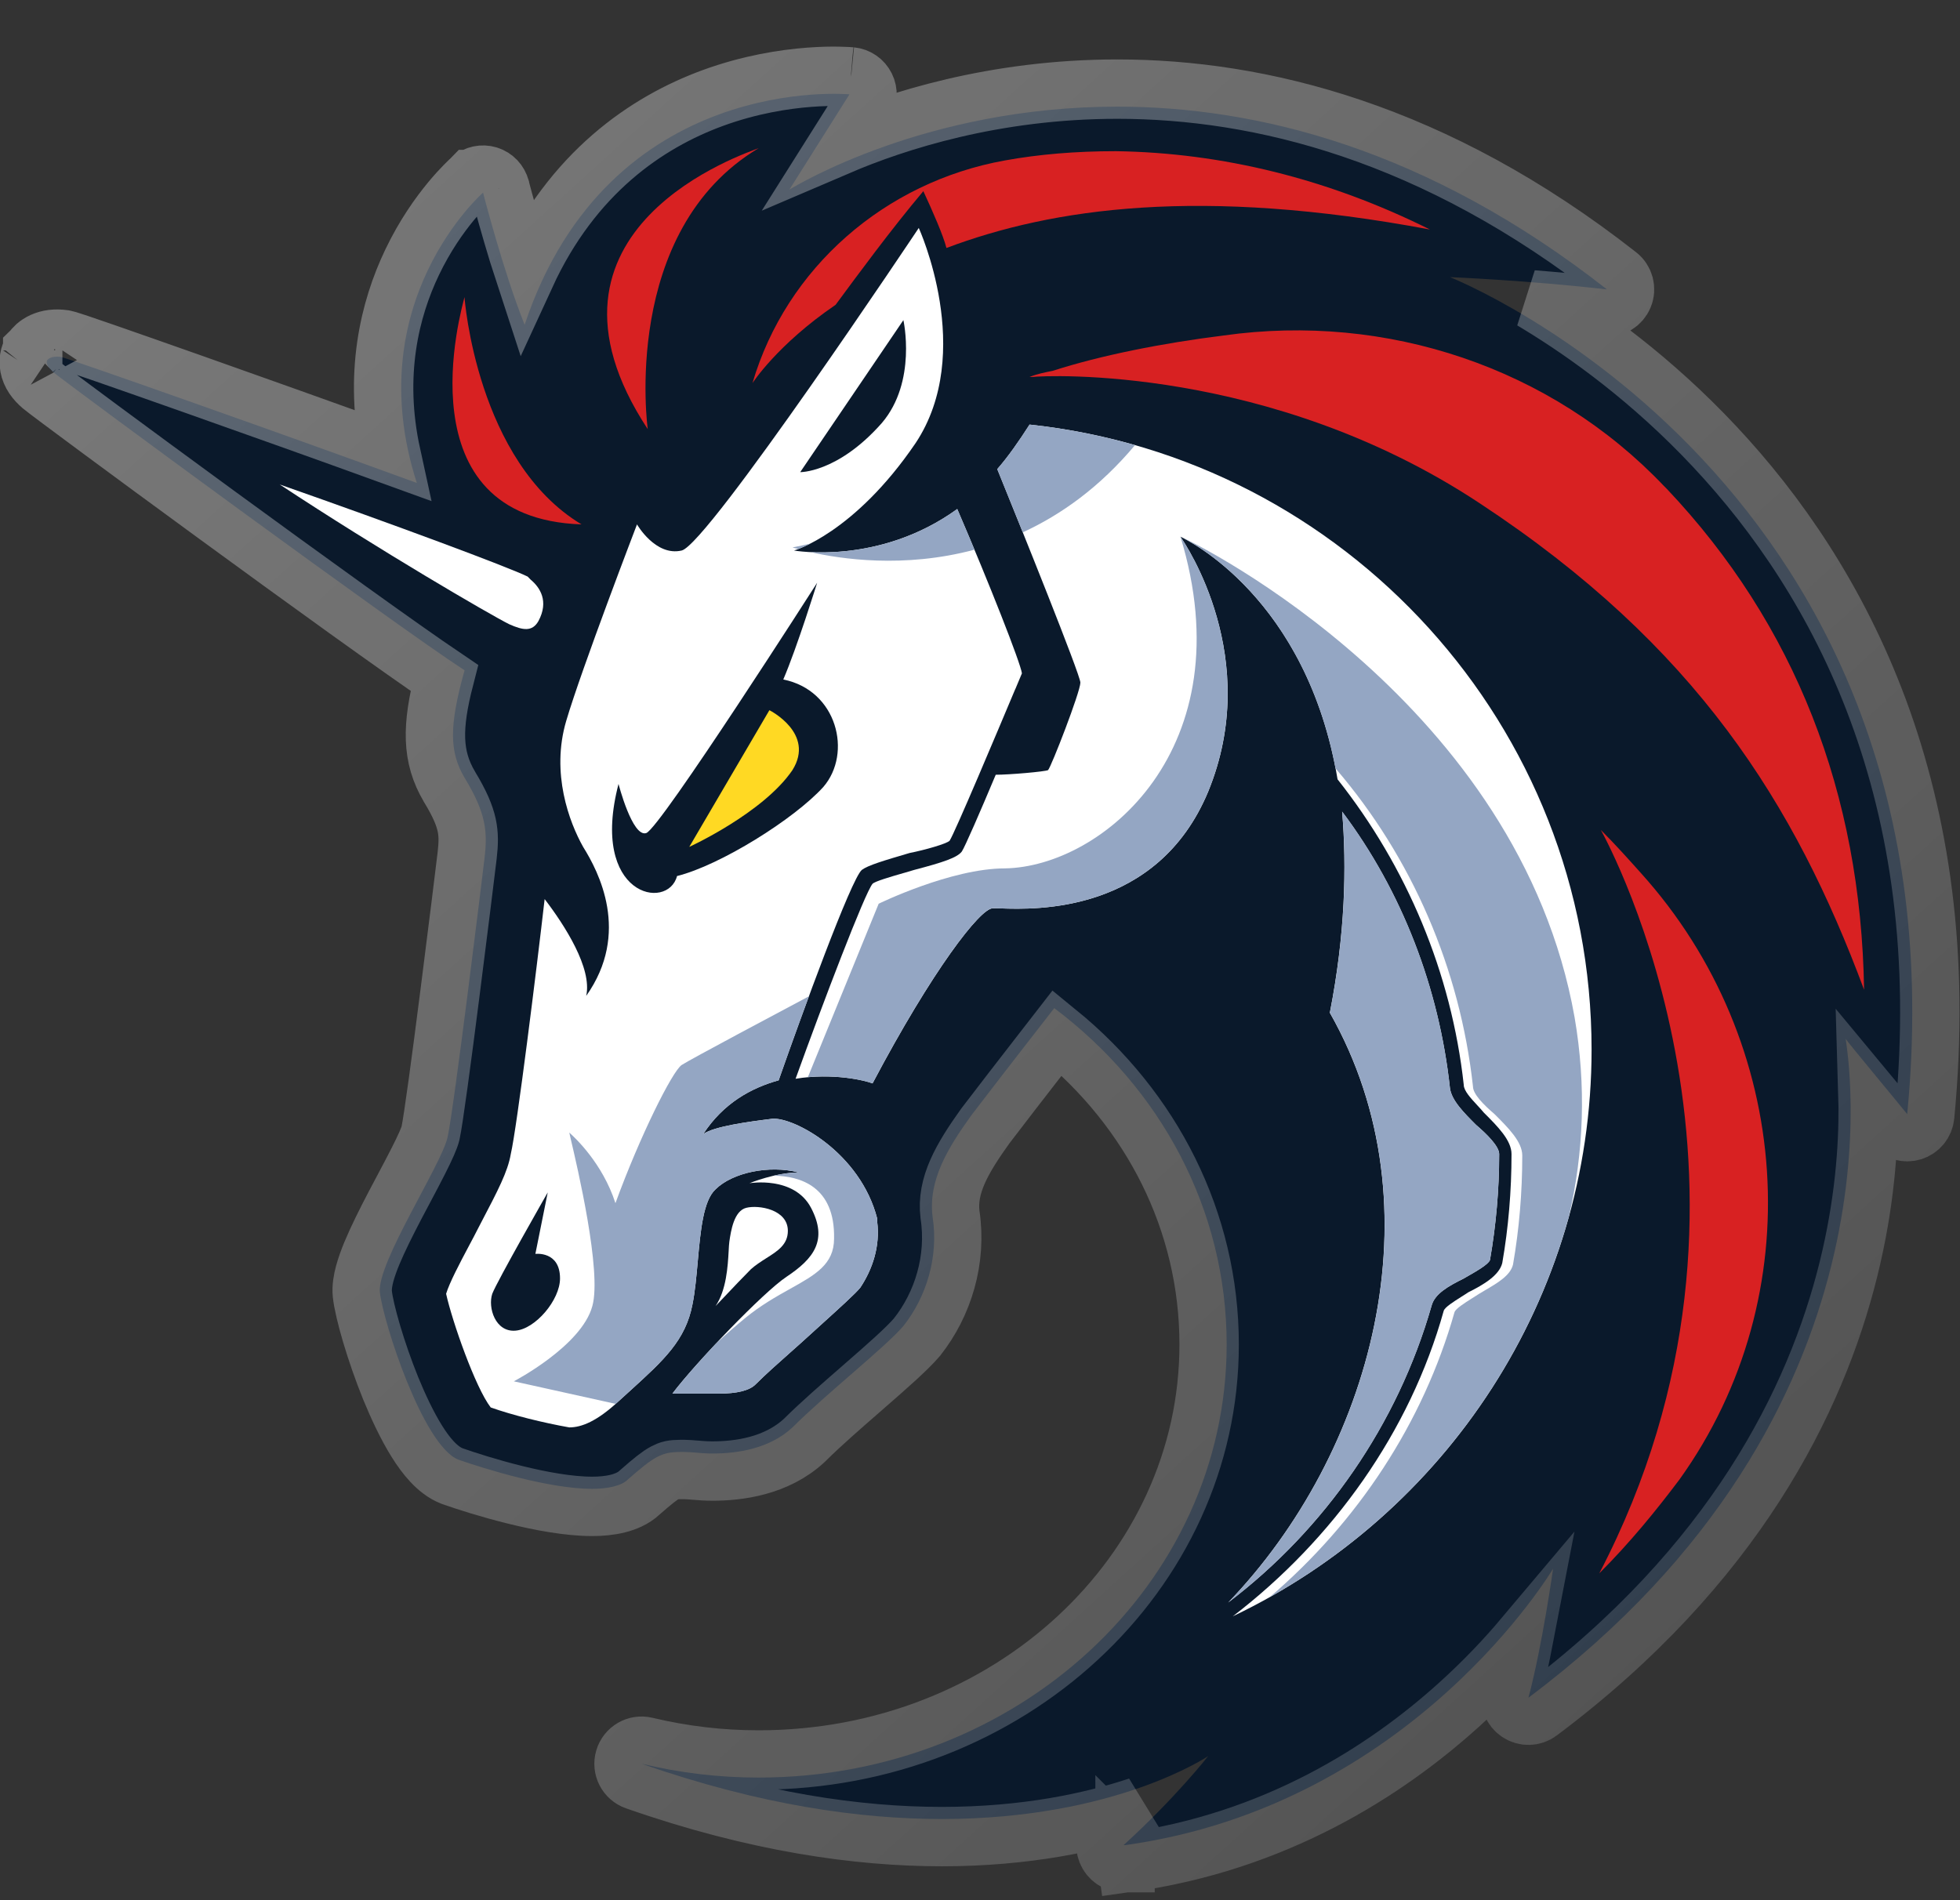 <svg width="33" height="32" viewBox="0 0 33 32" fill="none" xmlns="http://www.w3.org/2000/svg">
<rect x="0" y="0" width="33" height="32" fill="#333333" stroke="none"/>
<path d="M24.412 4.667C24.412 4.667 25.708 4.719 27.056 4.874C24.023 2.494 21.146 1.796 18.813 1.796C15.598 1.796 13.421 3.115 13.291 3.193L14.302 1.589C14.302 1.589 10.258 1.201 8.833 5.469C8.47 4.563 8.133 3.244 8.133 3.244C8.133 3.244 6.033 5.081 7.018 8.133C4.607 7.253 1.159 6.038 1.03 6.012C0.848 5.986 0.796 6.064 0.796 6.064C0.796 6.064 0.745 6.141 0.9 6.27C1.185 6.503 6.629 10.512 7.822 11.288C7.562 12.219 7.562 12.658 7.822 13.098C8.184 13.693 8.21 14.003 8.159 14.443C8.107 14.883 7.64 18.684 7.536 19.15C7.433 19.616 6.344 21.271 6.396 21.762C6.448 22.253 7.122 24.348 7.718 24.581C8.159 24.736 9.247 25.073 9.973 25.073C10.232 25.073 10.466 25.021 10.569 24.917C11.01 24.529 11.14 24.452 11.451 24.452C11.477 24.452 11.503 24.452 11.528 24.452C11.658 24.452 11.814 24.478 11.995 24.478C12.41 24.478 12.954 24.4 13.343 24.038C13.913 23.469 14.899 22.693 15.21 22.331C15.598 21.84 15.806 21.167 15.702 20.495C15.624 19.874 15.961 19.331 16.35 18.788C16.843 18.141 17.75 16.977 17.75 16.977C19.539 18.322 20.653 20.366 20.653 22.641C20.653 26.676 17.128 29.935 12.773 29.935C12.099 29.935 11.451 29.857 10.803 29.702C12.799 30.4 14.484 30.633 15.858 30.633C18.787 30.633 20.342 29.573 20.342 29.573C20.342 29.573 19.798 30.271 18.917 31.073C18.942 31.073 18.942 31.073 18.942 31.073C23.79 30.4 26.149 26.417 26.149 26.417C26.149 26.417 25.968 27.71 25.734 28.59C32.189 23.753 31.1 17.702 31.075 17.495C31.126 17.572 31.774 18.348 32.111 18.762C33.148 8.107 24.412 4.667 24.412 4.667Z" fill="#0A192B"/>
<path d="M14.33 1.295C14.432 1.305 14.522 1.367 14.567 1.459C14.613 1.551 14.607 1.66 14.552 1.747L14.105 2.456C15.081 2.038 16.736 1.501 18.813 1.501C21.21 1.501 24.152 2.22 27.238 4.641C27.343 4.723 27.38 4.864 27.329 4.986C27.279 5.109 27.154 5.183 27.022 5.168C26.597 5.119 26.177 5.08 25.801 5.05C25.838 5.072 25.876 5.095 25.915 5.119C26.735 5.618 27.817 6.397 28.866 7.517C30.971 9.762 32.933 13.368 32.405 18.791C32.394 18.91 32.311 19.011 32.197 19.045C32.082 19.08 31.958 19.042 31.882 18.949C31.764 18.803 31.607 18.613 31.45 18.424C31.452 18.491 31.453 18.561 31.454 18.634C31.459 19.326 31.394 20.278 31.121 21.378C30.575 23.582 29.198 26.364 25.911 28.826C25.811 28.902 25.673 28.905 25.569 28.835C25.464 28.765 25.416 28.636 25.448 28.514C25.524 28.23 25.594 27.899 25.655 27.582C25.372 27.918 25.008 28.309 24.561 28.712C23.335 29.819 21.481 31.019 18.983 31.366L18.947 31.106L18.942 31.101L18.942 31.368H18.941H18.94H18.94H18.939H18.939H18.938H18.937H18.937H18.936H18.935H18.935H18.934H18.933H18.933H18.932H18.931H18.931H18.93H18.93H18.929H18.928H18.927H18.927H18.926H18.925H18.925H18.924H18.924H18.923H18.922H18.922H18.921H18.92H18.92H18.919H18.918H18.918H18.917H18.916C18.794 31.368 18.685 31.293 18.641 31.179C18.596 31.066 18.627 30.936 18.717 30.854C18.88 30.706 19.03 30.562 19.168 30.426C18.389 30.685 17.279 30.929 15.857 30.929C14.449 30.929 12.731 30.69 10.705 29.981C10.556 29.929 10.474 29.77 10.519 29.619C10.563 29.468 10.718 29.378 10.871 29.415C11.497 29.564 12.122 29.639 12.773 29.639C16.986 29.639 20.358 26.492 20.358 22.642C20.358 20.564 19.387 18.685 17.801 17.393C17.712 17.508 17.596 17.657 17.468 17.822C17.181 18.192 16.833 18.642 16.588 18.964C16.196 19.512 15.935 19.964 15.995 20.454C16.11 21.212 15.876 21.965 15.441 22.515C15.439 22.518 15.436 22.521 15.434 22.524C15.26 22.725 14.915 23.027 14.567 23.33C14.548 23.347 14.528 23.364 14.509 23.381C14.167 23.679 13.813 23.987 13.552 24.247L13.544 24.255C13.072 24.694 12.432 24.773 11.995 24.773C11.891 24.773 11.796 24.766 11.718 24.759L11.702 24.758C11.627 24.752 11.574 24.747 11.528 24.747H11.527H11.527H11.526H11.525H11.524H11.524H11.523H11.522H11.521H11.521H11.52H11.519H11.519H11.518H11.517H11.517H11.516H11.515H11.514H11.514H11.513H11.512H11.512H11.511H11.51H11.51H11.509H11.508H11.507H11.507H11.506H11.505H11.505H11.504H11.503H11.502H11.502H11.501H11.501H11.5H11.499H11.498H11.498H11.497H11.496H11.495H11.495H11.494H11.493H11.492H11.492H11.491H11.491H11.49H11.489H11.489H11.488H11.487H11.486H11.486H11.485H11.484H11.483H11.483H11.482H11.481H11.481H11.48H11.479H11.479H11.478H11.477H11.476H11.476H11.475H11.474H11.474H11.473H11.472H11.472H11.471H11.47H11.469H11.469H11.468H11.467H11.466H11.466H11.465H11.464H11.464H11.463H11.462H11.462H11.461H11.46H11.46H11.459H11.458H11.457H11.457H11.456H11.455H11.454H11.454H11.453H11.453H11.452H11.451H11.45C11.328 24.747 11.269 24.762 11.198 24.8C11.107 24.848 10.991 24.94 10.77 25.134C10.664 25.236 10.523 25.29 10.401 25.321C10.268 25.354 10.12 25.368 9.973 25.368C9.573 25.368 9.091 25.277 8.667 25.172C8.238 25.066 7.847 24.94 7.619 24.86L7.61 24.857C7.478 24.805 7.367 24.713 7.276 24.616C7.183 24.517 7.096 24.397 7.016 24.268C6.856 24.011 6.707 23.695 6.578 23.38C6.326 22.758 6.132 22.081 6.101 21.793C6.089 21.678 6.112 21.557 6.14 21.451C6.17 21.341 6.213 21.221 6.264 21.099C6.366 20.854 6.506 20.577 6.645 20.31C6.701 20.203 6.756 20.099 6.81 19.998C6.894 19.84 6.973 19.69 7.043 19.552C7.163 19.316 7.231 19.159 7.248 19.086C7.296 18.87 7.436 17.824 7.573 16.749C7.709 15.687 7.839 14.627 7.865 14.409C7.889 14.203 7.892 14.053 7.857 13.892C7.821 13.729 7.741 13.534 7.569 13.252L7.567 13.248C7.267 12.74 7.27 12.237 7.481 11.416C5.996 10.413 0.994 6.729 0.713 6.5L0.711 6.498C0.601 6.406 0.522 6.298 0.499 6.172C0.487 6.109 0.492 6.051 0.504 6.003C0.511 5.979 0.518 5.959 0.527 5.942C0.531 5.933 0.535 5.925 0.539 5.918C0.541 5.915 0.543 5.911 0.545 5.908L0.547 5.904L0.549 5.902L0.55 5.901L0.55 5.9C0.55 5.9 0.55 5.899 0.796 6.064C0.55 5.899 0.551 5.899 0.551 5.899L0.551 5.898L0.553 5.896L0.555 5.892L0.561 5.885C0.565 5.88 0.569 5.874 0.574 5.868C0.584 5.857 0.596 5.844 0.61 5.831C0.639 5.806 0.676 5.78 0.723 5.759C0.818 5.716 0.934 5.7 1.071 5.719C1.076 5.72 1.082 5.721 1.087 5.722C1.116 5.728 1.155 5.74 1.181 5.749C1.216 5.76 1.263 5.775 1.319 5.794C1.432 5.832 1.588 5.886 1.777 5.951C2.157 6.083 2.676 6.265 3.267 6.474C4.277 6.831 5.497 7.266 6.584 7.66C6.289 6.309 6.561 5.207 6.939 4.417C7.152 3.971 7.398 3.626 7.592 3.391C7.689 3.274 7.773 3.184 7.834 3.122C7.864 3.091 7.889 3.067 7.907 3.05C7.916 3.042 7.923 3.036 7.928 3.031L7.934 3.025L7.936 3.023L7.937 3.023L7.938 3.022M14.33 1.295L14.302 1.589C14.33 1.295 14.33 1.295 14.33 1.295ZM14.33 1.295L14.329 1.295L14.328 1.295L14.325 1.295L14.313 1.294C14.304 1.293 14.291 1.292 14.274 1.291C14.24 1.289 14.192 1.287 14.131 1.286C14.01 1.283 13.837 1.285 13.626 1.301C13.204 1.333 12.626 1.422 12 1.651C10.888 2.059 9.637 2.908 8.845 4.631C8.766 4.39 8.693 4.15 8.63 3.934C8.566 3.715 8.513 3.524 8.476 3.388C8.457 3.32 8.443 3.265 8.433 3.228L8.422 3.186L8.42 3.175L8.419 3.172L8.419 3.172M8.419 3.172C8.419 3.172 8.419 3.172 8.419 3.172ZM8.419 3.172C8.393 3.072 8.318 2.993 8.22 2.962C8.122 2.932 8.015 2.955 7.938 3.022M7.938 3.022L8.132 3.245C7.938 3.022 7.938 3.022 7.938 3.022Z" stroke="url(#paint0_linear_55_4603)" stroke-opacity="0.5"/>
<path fill-rule="evenodd" clip-rule="evenodd" d="M13.858 22.278C14.124 22.037 14.404 21.784 14.484 21.685C14.691 21.374 14.821 20.986 14.769 20.572V20.521C14.484 19.409 13.369 18.814 13.006 18.84C12.592 18.891 12.021 18.969 11.84 19.098C12.177 18.581 12.643 18.322 13.11 18.193C13.499 17.081 14.329 14.805 14.51 14.65C14.614 14.572 14.873 14.495 15.314 14.365C15.573 14.314 15.936 14.21 15.988 14.159C16.074 14.03 16.804 12.294 17.093 11.606L17.095 11.604C17.153 11.465 17.193 11.37 17.206 11.339C17.18 11.159 16.662 9.839 16.117 8.572C14.795 9.529 13.369 9.271 13.369 9.271C13.369 9.271 14.38 8.986 15.417 7.46C16.428 5.934 15.469 3.839 15.469 3.839C15.469 3.839 11.918 9.167 11.477 9.271C11.036 9.374 10.725 8.831 10.725 8.831C10.725 8.831 9.792 11.262 9.533 12.141C9.273 13.021 9.585 13.848 9.818 14.262C10.077 14.676 10.621 15.71 9.87 16.771C9.973 16.305 9.507 15.581 9.17 15.141C9.04 16.279 8.703 18.995 8.6 19.434C8.55 19.73 8.383 20.049 8.098 20.593L8.055 20.676C8.011 20.763 7.956 20.868 7.896 20.98C7.743 21.268 7.567 21.602 7.511 21.788C7.614 22.253 8.003 23.366 8.262 23.702C8.625 23.831 9.144 23.96 9.585 24.038C9.792 24.038 10.051 23.935 10.414 23.598C10.485 23.534 10.552 23.472 10.618 23.413C11.177 22.904 11.542 22.571 11.658 21.969C11.702 21.754 11.725 21.498 11.748 21.242C11.794 20.73 11.84 20.219 12.047 20.029C12.332 19.745 12.955 19.616 13.447 19.745C13.058 19.745 12.618 19.926 12.618 19.926C12.618 19.926 13.369 19.797 13.655 20.34C13.94 20.883 13.706 21.193 13.24 21.503C12.851 21.762 11.71 22.952 11.321 23.469H12.099C12.41 23.469 12.618 23.417 12.721 23.314C12.89 23.145 13.093 22.965 13.299 22.782L13.3 22.781C13.41 22.684 13.521 22.585 13.629 22.486C13.7 22.421 13.778 22.35 13.857 22.279L13.858 22.278ZM14.847 7.124C15.443 6.426 15.21 5.391 15.21 5.391L13.473 7.951C13.447 7.951 14.095 7.977 14.847 7.124ZM9.014 21.116L9.222 20.081C9.222 20.081 8.366 21.581 8.288 21.788C8.211 22.021 8.34 22.435 8.677 22.409C9.014 22.383 9.429 21.892 9.429 21.529C9.429 21.064 9.014 21.116 9.014 21.116ZM13.862 13.253C14.354 12.684 14.095 11.624 13.188 11.443C13.421 10.9 13.758 9.814 13.758 9.814C13.758 9.814 11.114 13.952 10.881 14.029C10.647 14.107 10.414 13.202 10.414 13.202C9.922 15.09 11.244 15.348 11.399 14.753C12.125 14.572 13.369 13.796 13.862 13.253Z" fill="white"/>
<path d="M12.268 21.071C12.254 21.322 12.23 21.73 12.047 21.995C12.065 21.977 12.121 21.918 12.194 21.841C12.329 21.698 12.525 21.492 12.643 21.374C12.724 21.302 12.815 21.244 12.901 21.189C13.093 21.068 13.265 20.959 13.265 20.728C13.265 20.366 12.773 20.288 12.565 20.34C12.358 20.391 12.306 20.728 12.28 20.909C12.275 20.947 12.271 21.003 12.268 21.071Z" fill="white"/>
<path d="M22.39 17.055C22.649 15.736 22.675 14.598 22.597 13.668C23.608 15.012 24.23 16.642 24.412 18.323C24.438 18.53 24.645 18.737 24.852 18.944C25.034 19.099 25.241 19.305 25.241 19.435C25.241 20.03 25.189 20.625 25.086 21.219C25.061 21.293 24.85 21.413 24.674 21.513L24.645 21.53C24.386 21.659 24.152 21.788 24.101 21.995C23.53 23.987 22.312 25.745 20.679 26.987C23.09 24.478 24.256 20.34 22.39 17.055Z" fill="white"/>
<path d="M24.308 22.073C23.738 24.116 22.442 25.926 20.757 27.219C24.334 25.512 26.797 21.866 26.797 17.676C26.797 12.219 22.649 7.719 17.335 7.15C17.153 7.434 16.972 7.693 16.791 7.9C17.179 8.857 18.19 11.366 18.19 11.495C18.19 11.65 17.698 12.917 17.646 12.969C17.594 12.995 16.998 13.047 16.765 13.047C16.505 13.667 16.246 14.262 16.194 14.34C16.116 14.443 15.883 14.521 15.391 14.65C15.338 14.666 15.281 14.682 15.222 14.7L15.221 14.7C14.988 14.767 14.732 14.842 14.691 14.883C14.561 15.038 13.861 16.874 13.395 18.167C14.017 18.064 14.561 18.193 14.691 18.245C15.702 16.331 16.505 15.297 16.713 15.297C16.735 15.294 16.782 15.296 16.851 15.298C17.426 15.318 19.485 15.388 20.342 13.331C21.261 11.089 19.967 9.174 19.878 9.043L19.875 9.038L19.879 9.04C19.994 9.095 22.009 10.071 22.52 13.124C23.686 14.598 24.438 16.383 24.645 18.271C24.645 18.367 24.761 18.493 24.874 18.615C24.912 18.656 24.95 18.697 24.982 18.736C25.215 18.969 25.449 19.202 25.449 19.435C25.449 20.055 25.397 20.676 25.293 21.271C25.241 21.478 24.982 21.633 24.723 21.762C24.688 21.786 24.649 21.81 24.609 21.835L24.608 21.836C24.472 21.922 24.328 22.013 24.308 22.073Z" fill="white"/>
<path d="M9.065 10.46C9.246 10.124 9.091 9.892 8.935 9.762L8.884 9.71C8.573 9.555 6.628 8.831 4.71 8.159C6.395 9.271 8.261 10.357 8.573 10.512C8.806 10.616 8.961 10.642 9.065 10.46Z" fill="white"/>
<path d="M13.858 22.278L13.856 22.28C13.777 22.351 13.7 22.422 13.629 22.486C13.521 22.585 13.41 22.684 13.3 22.782L13.3 22.782C13.093 22.965 12.89 23.145 12.721 23.314C12.618 23.418 12.41 23.469 12.099 23.469H11.322C11.477 23.262 11.754 22.946 12.055 22.626C12.221 22.473 12.388 22.327 12.54 22.202C12.806 21.983 13.071 21.834 13.304 21.704C13.729 21.467 14.043 21.292 14.043 20.857C14.06 19.976 13.467 19.805 13.027 19.799C13.159 19.769 13.306 19.745 13.447 19.745C12.955 19.616 12.332 19.745 12.047 20.03C11.84 20.219 11.794 20.731 11.748 21.242C11.725 21.498 11.702 21.754 11.659 21.969C11.542 22.572 11.177 22.904 10.618 23.413L10.616 23.414C10.551 23.473 10.484 23.534 10.414 23.599C10.398 23.614 10.382 23.628 10.366 23.642L8.651 23.262C8.651 23.262 9.792 22.668 9.973 21.995C10.136 21.416 9.716 19.634 9.608 19.175C9.596 19.122 9.587 19.086 9.585 19.073C9.586 19.074 9.59 19.077 9.595 19.082C9.673 19.154 10.143 19.583 10.362 20.262C10.777 19.124 11.322 18.038 11.477 17.935C11.611 17.846 13.18 17.012 13.619 16.779C13.427 17.299 13.243 17.814 13.11 18.193C12.644 18.323 12.177 18.581 11.84 19.099C12.021 18.969 12.592 18.892 13.007 18.84C13.369 18.814 14.484 19.409 14.769 20.521V20.573C14.821 20.986 14.691 21.374 14.484 21.685C14.404 21.784 14.124 22.037 13.858 22.278Z" fill="#94A6C3"/>
<path d="M13.602 18.14C14.134 18.092 14.575 18.199 14.69 18.245C15.701 16.331 16.505 15.296 16.712 15.296C16.734 15.294 16.782 15.295 16.85 15.298C17.426 15.317 19.484 15.388 20.341 13.331C21.261 11.089 19.966 9.173 19.878 9.042L19.875 9.038L19.879 9.04C19.991 9.094 21.928 10.031 22.486 12.94C23.774 14.44 24.582 16.313 24.8 18.296C24.8 18.426 24.982 18.607 25.163 18.762C25.396 18.995 25.63 19.227 25.63 19.46C25.63 20.081 25.578 20.702 25.474 21.297C25.428 21.48 25.22 21.602 24.993 21.735C24.963 21.753 24.933 21.77 24.904 21.788C24.869 21.811 24.829 21.836 24.789 21.861C24.653 21.947 24.509 22.038 24.489 22.098C23.961 23.965 22.856 25.633 21.379 26.896C23.817 25.527 25.655 23.227 26.414 20.491C26.666 19.413 26.709 18.283 26.511 17.133C25.578 11.857 20.186 9.167 19.875 9.038C20.963 12.607 18.553 14.598 16.919 14.624C16.012 14.624 14.794 15.219 14.794 15.219L13.602 18.14Z" fill="#94A6C3"/>
<path d="M13.647 9.153C13.549 9.177 13.448 9.199 13.344 9.219C13.344 9.219 13.352 9.221 13.364 9.225C13.38 9.23 13.406 9.237 13.44 9.246C13.488 9.228 13.558 9.198 13.647 9.153Z" fill="#94A6C3"/>
<path d="M13.646 9.298C14.125 9.322 15.149 9.273 16.117 8.572C16.216 8.801 16.313 9.032 16.407 9.257C15.216 9.576 14.149 9.412 13.646 9.298Z" fill="#94A6C3"/>
<path d="M17.22 8.965C17.865 8.668 18.517 8.205 19.11 7.496C18.537 7.332 17.943 7.215 17.334 7.15C17.153 7.434 16.971 7.693 16.79 7.9C16.897 8.164 17.052 8.547 17.22 8.965Z" fill="#94A6C3"/>
<path d="M22.391 17.055C22.65 15.736 22.676 14.598 22.598 13.668C23.609 15.012 24.231 16.642 24.413 18.323C24.439 18.53 24.646 18.737 24.853 18.944C25.035 19.099 25.242 19.305 25.242 19.435C25.242 20.03 25.19 20.625 25.087 21.219C25.062 21.293 24.851 21.413 24.675 21.513L24.646 21.53C24.387 21.659 24.153 21.788 24.102 21.995C23.531 23.987 22.313 25.745 20.68 26.987C23.091 24.478 24.257 20.34 22.391 17.055Z" fill="#94A6C3"/>
<path d="M11.605 14.262L12.954 11.96C12.954 11.96 13.731 12.348 13.342 12.969C12.85 13.693 11.605 14.262 11.605 14.262Z" fill="#FFD923"/>
<path d="M28.275 24.918C27.886 25.435 27.445 25.978 26.927 26.495C30.271 20.081 27.082 14.21 26.953 13.977C27.186 14.21 27.419 14.469 27.627 14.702C30.193 17.547 30.504 21.814 28.275 24.918Z" fill="#D82122"/>
<path d="M31.385 16.667C30.219 13.538 28.56 10.874 24.904 8.469C21.379 6.141 17.594 6.322 17.387 6.348C17.361 6.348 17.335 6.348 17.335 6.348C17.465 6.296 17.594 6.271 17.724 6.245C18.527 5.986 19.564 5.779 20.601 5.65C23.349 5.262 26.123 6.193 28.015 8.184C28.041 8.21 28.041 8.21 28.067 8.236C30.219 10.512 31.333 13.357 31.385 16.667Z" fill="#D82122"/>
<path d="M24.075 3.865C20.213 3.141 17.724 3.503 15.935 4.176C15.883 3.969 15.702 3.555 15.546 3.219C15.002 3.865 14.432 4.641 14.069 5.133C13.084 5.805 12.669 6.452 12.669 6.452C13.239 4.512 14.898 3.064 16.92 2.702C17.491 2.598 18.113 2.546 18.787 2.546C20.576 2.572 22.364 3.012 24.075 3.865Z" fill="#D82122"/>
<path d="M9.791 8.831C6.758 8.728 7.769 5.21 7.821 5.003C7.821 5.029 8.028 7.771 9.791 8.831Z" fill="#D82122"/>
<path d="M12.773 2.495C10.44 3.891 10.906 7.227 10.906 7.227C8.677 3.839 12.591 2.572 12.773 2.495Z" fill="#D82122"/>
<defs>
<linearGradient id="paint0_linear_55_4603" x1="2.67" y1="1.543" x2="28.681" y2="30.214" gradientUnits="userSpaceOnUse">
<stop stop-color="white" stop-opacity="0.7"/>
<stop offset="1" stop-color="white" stop-opacity="0.3"/>
</linearGradient>
</defs>
</svg>
